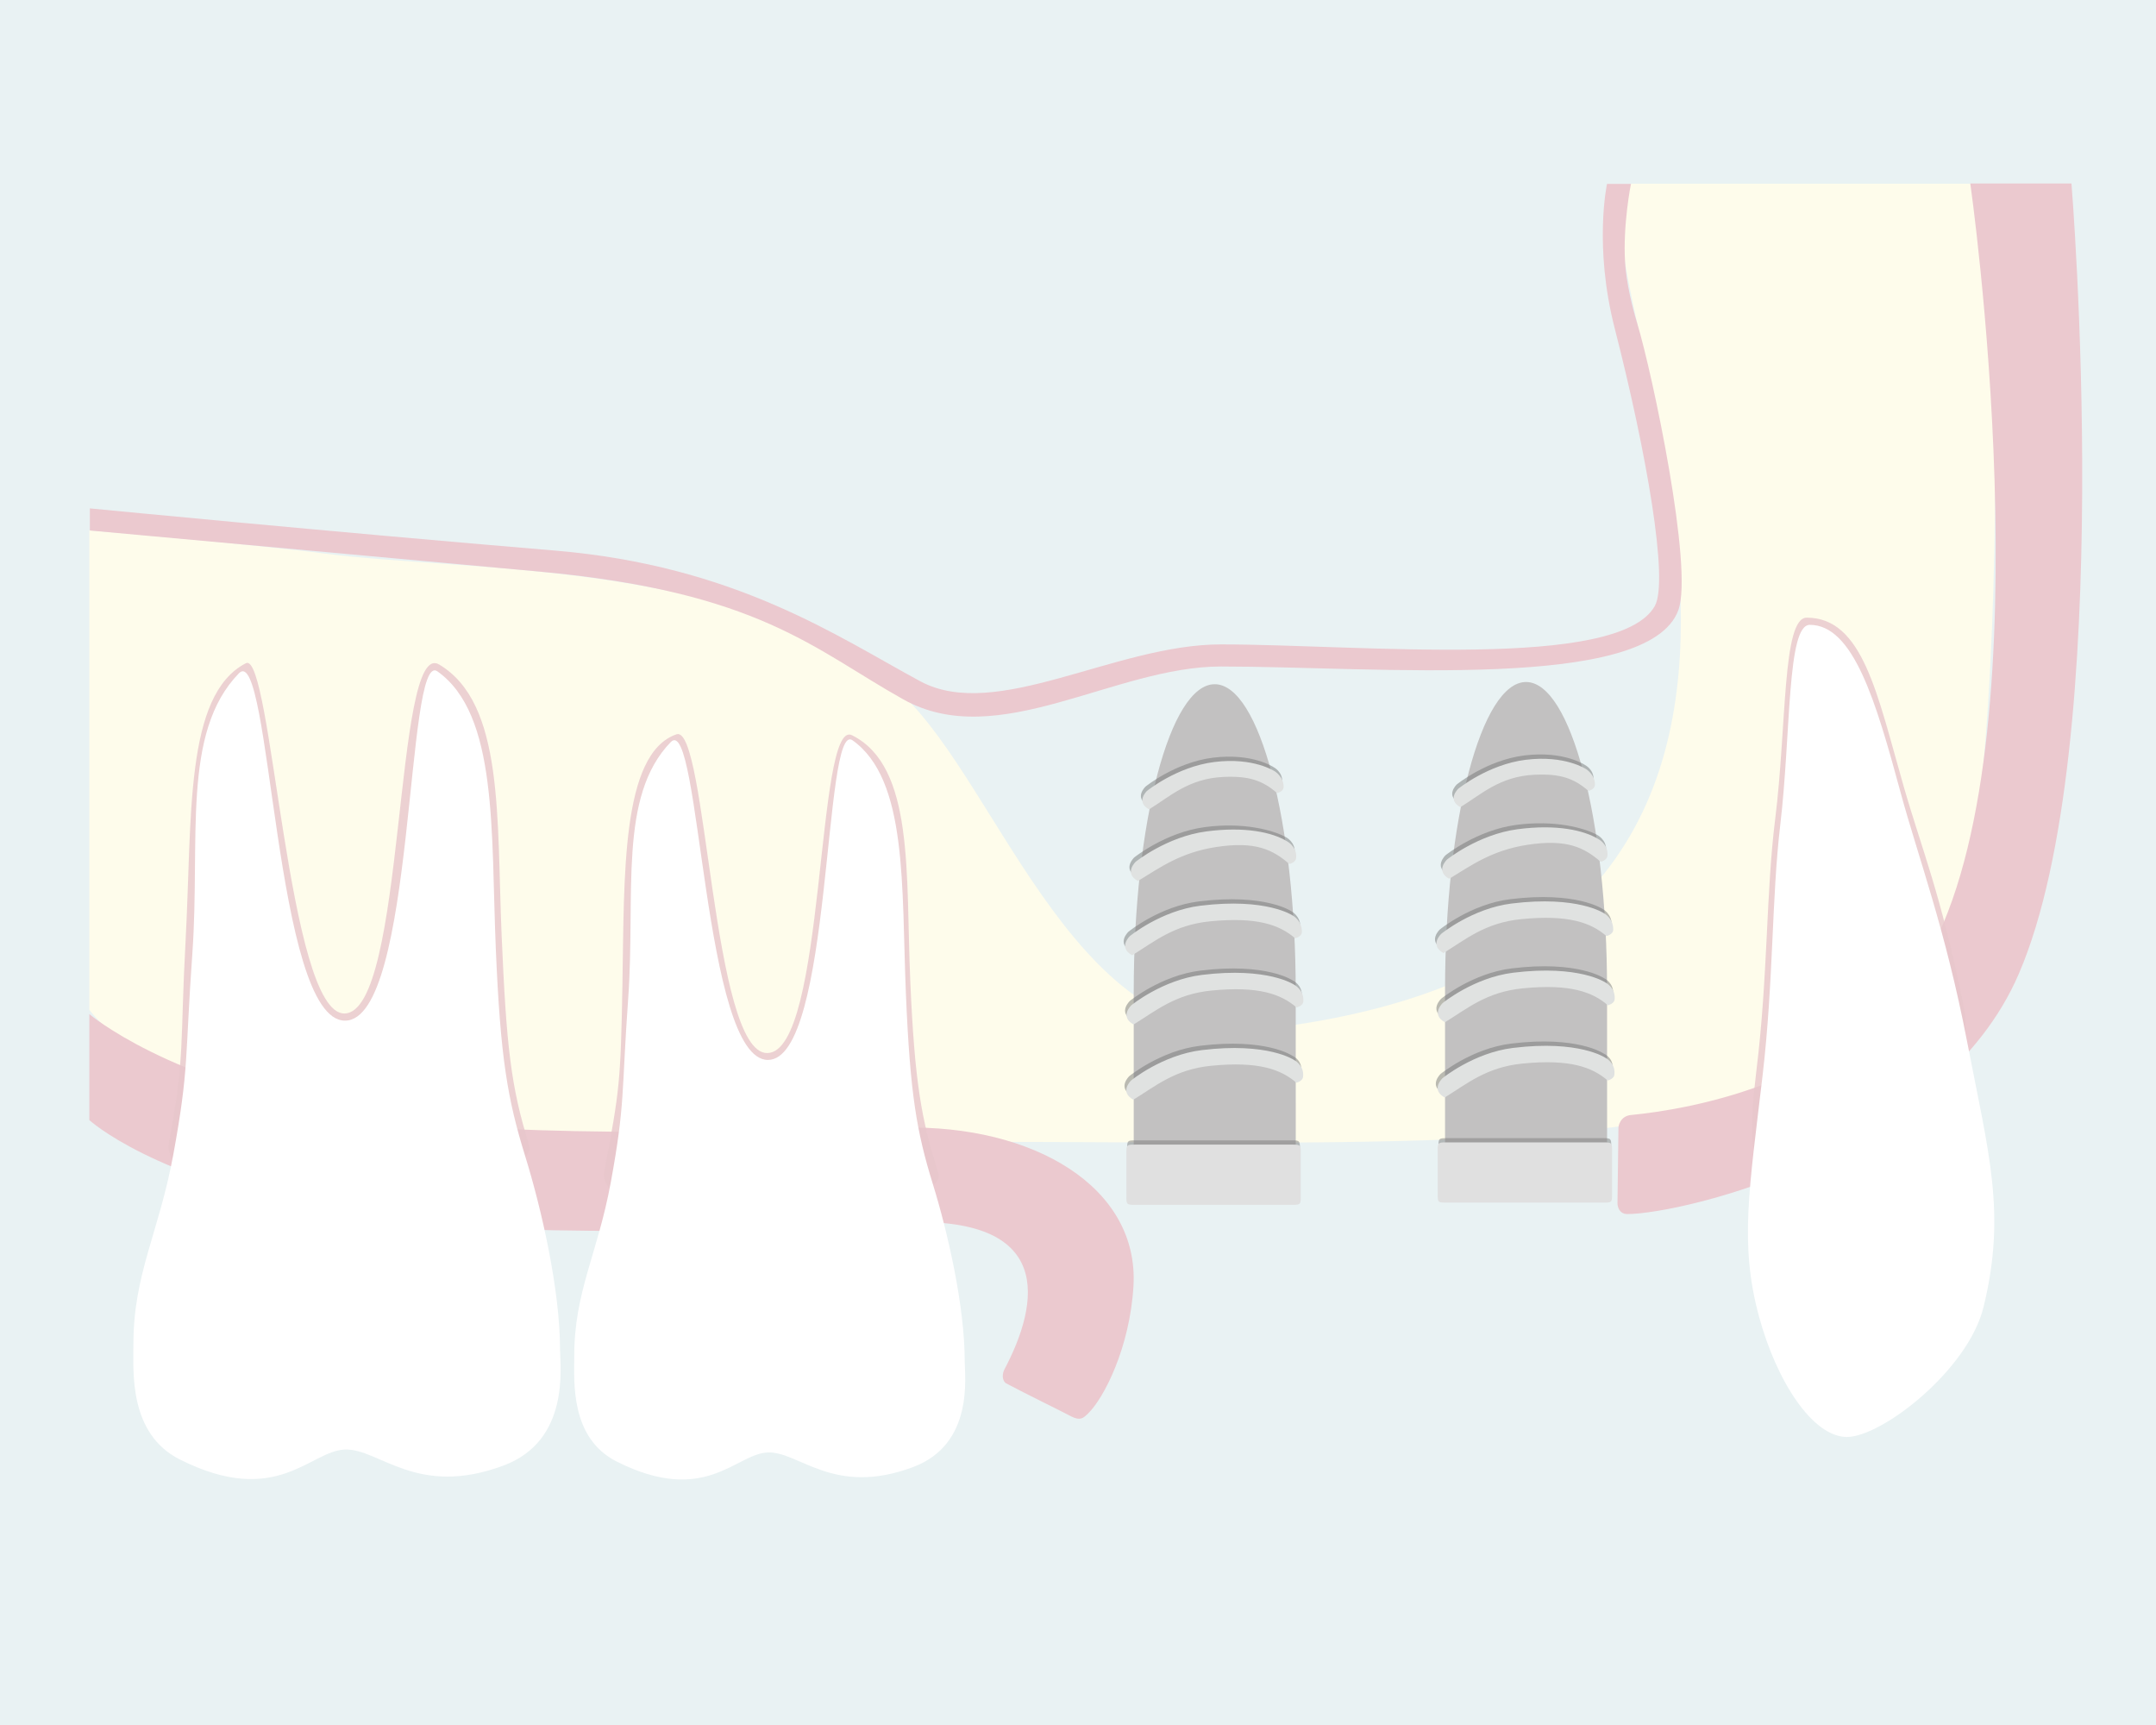 <?xml version="1.0" encoding="utf-8"?>
<!-- Generator: Adobe Illustrator 16.0.3, SVG Export Plug-In . SVG Version: 6.00 Build 0)  -->
<!DOCTYPE svg PUBLIC "-//W3C//DTD SVG 1.1//EN" "http://www.w3.org/Graphics/SVG/1.1/DTD/svg11.dtd">
<svg version="1.1" id="レイヤー_2" xmlns="http://www.w3.org/2000/svg" xmlns:xlink="http://www.w3.org/1999/xlink" x="0px"
	 y="0px" width="708.662px" height="566.929px" viewBox="0 0 708.662 566.929" enable-background="new 0 0 708.662 566.929"
	 xml:space="preserve">
<rect fill="#E9F2F3" width="708.662" height="566.929"/>
<path fill="#FEFCEB" d="M653.734,60.378c0,0,13.813,259.678-29.48,280.84c-59.939,29.299-92.65,35.254-249.105,34.244
	c-151.943-0.98-308.913,3.668-345.782-43.578V174.293c0,0,54.537,4.646,77.265,7.63c46.06,6.046,134.103,1.881,186.61,43.485
	c33.273,26.362,58.205,119.77,120.117,113.004C646.823,312.9,509.745,80.745,536.236,60.378H653.734z"/>
<g>
	<path fill="#EBC9CF" d="M330.055,450.246c11.678-22.031,17.028-51.164-34.566-48.445c-65.874,3.469-141.081,4.947-187.134-3.563
		c-58.057-10.729-78.988-30.115-78.988-30.115v-34.834c0,0,25.672,22.021,84.046,32.443c48.553,8.668,124.498,6.229,183.13,4.873
		c43.189-0.996,77.933,19.557,76.018,52.084c-1.188,20.141-9.678,36.811-14.96,41.904c-1.66,1.598-2.554,2.395-5.591,0.871
		c-4.389-2.326-13.992-6.936-21.292-10.814C329.902,454.218,329.062,452.494,330.055,450.246z"/>
</g>
<path fill="#EBC9CF" d="M531.654,395.498l0.322-25.078c0,0,0.404-3.789,4.42-3.998c16.604-1.613,75.948-10.469,98.955-55.604
	c37.636-73.835,12.267-250.517,12.267-250.517h33.256c0,0,15.159,184.333-17.295,259.734
	c-25.303,58.793-110.321,78.84-128.607,78.971C531.654,399.031,531.654,395.498,531.654,395.498z"/>
<g>
	<path opacity="0.8" fill="#E7C6CC" d="M308.395,385.404c5.051,15.854-114.223,23.127-109.738-0.623
		c4.965-26.295,5.356-29.023,5.926-60.824c0.643-35.912-0.5-76.323,17.783-82.628c9.997-3.446,11.665,104.925,29.822,104.763
		c19.358-0.176,15.891-110.437,27.87-104.448c20.542,10.271,17.61,45.368,19.144,80.78
		C300.641,355.677,302.86,368.037,308.395,385.404z"/>
	<path opacity="0.8" fill="#E7C6CC" d="M645.433,330.546c7.56,36.953-56.459,79.719-62.421,58.32
		c-2.313-8.301-10.357,0.779-5.719-36.805c3.883-31.469,3.119-58.254,6.198-82.856c3.813-30.483,2.302-66.212,10.362-66.212
		c18.477,0,23.182,25.176,31.847,55.359C631.863,279.816,637.702,292.779,645.433,330.546z"/>
	<path opacity="0.8" fill="#E7C6CC" d="M173.889,376.214c5.447,17.318-123.202,25.266-118.365-0.684
		c5.356-28.729,3.606-31.758,5.481-66.459c2.175-40.268-0.396-80.688,19.814-91.1c8.511-4.386,13.766,115.492,32.444,115.117
		c20.201-0.408,16.104-123.601,31.087-114.692c21.384,12.714,18.878,50.308,20.532,89.001
		C166.437,343.732,167.918,357.236,173.889,376.214z"/>
	<path fill="#FFFFFF" d="M172.654,380.068c5.325,17.197,11.428,43.789,11.428,63.561c0,5.518,3.358,29.797-18.498,37.996
		c-28.701,10.766-40.947-5.689-52.274-5.227c-11.465,0.467-22.356,19.25-54.147,3.293c-16.92-8.49-15.292-28.955-15.311-37.738
		c-0.05-23.252,8.398-36.797,13.125-62.563c5.233-28.525,3.792-31.574,6.246-65.99c2.674-37.479-3.653-72.609,15.298-92.11
		c10.572-10.877,11.647,114.159,34.888,114.149c23.21-0.008,19.791-122.31,30.379-114.785
		c19.922,14.159,17.561,52.665,19.176,91.084C164.483,347.816,166.82,361.224,172.654,380.068z"/>
	<path fill="#FFFFFF" d="M306.635,389.195c4.876,15.74,10.461,40.076,10.461,58.172c0,5.049,3.07,27.271-16.93,34.775
		c-26.268,9.852-37.477-5.207-47.843-4.785c-10.493,0.43-20.463,17.617-49.56,3.016c-15.483-7.771-13.994-26.502-14.011-34.541
		c-0.046-21.281,7.687-33.676,12.013-57.258c4.79-26.107,3.469-28.898,5.718-60.395c2.447-34.303-3.346-66.453,14.001-84.301
		c9.675-9.955,10.657,104.479,31.928,104.471c21.244-0.008,18.113-111.941,27.804-105.054
		c18.232,12.959,16.071,48.199,17.552,83.363C299.156,359.675,301.297,371.949,306.635,389.195z"/>
	<path fill="#FFFFFF" d="M646.59,342.425c7.079,36.693,12.938,56.193,5.395,87.088c-5.104,20.898-33.535,42.754-44.908,42.754
		c-11.304,0-23.147-18.359-28.896-39.555c-6.514-24.008-3.164-42.02,1.179-79.338c3.636-31.246,2.922-57.842,5.803-82.271
		c3.567-30.268,2.155-65.745,9.699-65.745c14.321,0,21.7,24.999,29.813,54.968C630.441,281.64,639.354,304.923,646.59,342.425z"/>
	<defs>
		<filter id="Adobe_OpacityMaskFilter" filterUnits="userSpaceOnUse" x="10.831" y="224.146" width="209.03" height="267.823">
			<feColorMatrix  type="matrix" values="1 0 0 0 0  0 1 0 0 0  0 0 1 0 0  0 0 0 1 0"/>
		</filter>
	</defs>
	<mask maskUnits="userSpaceOnUse" x="10.831" y="224.146" width="209.03" height="267.823" id="SVGID_1_">
		<g filter="url(#Adobe_OpacityMaskFilter)">
		</g>
	</mask>
	
		<radialGradient id="SVGID_2_" cx="115.346" cy="358.056" r="120.116" gradientTransform="matrix(1 0 0 3 0 -716.112)" gradientUnits="userSpaceOnUse">
		<stop  offset="0.004" style="stop-color:#FFFFFF;stop-opacity:0.95"/>
		<stop  offset="0.202" style="stop-color:#FFFFFF;stop-opacity:0.651"/>
		<stop  offset="0.426" style="stop-color:#FFFFFF;stop-opacity:0"/>
	</radialGradient>
	<path display="none" mask="url(#SVGID_1_)" fill="url(#SVGID_2_)" d="M219.861,354.617c0,42.021-16.631,112.385-21.328,129.426
		c-5.298,19.221-62.579-7.645-85.224-7.645c-21.166,0-83.462,27.049-89.415,9.844c-6.062-17.521-13.063-83.777-13.063-128.895
		c0-89.414,53.953-133.202,96.676-133.202C150.232,224.146,219.861,265.203,219.861,354.617z"/>
</g>
<g>
	<path fill="#C2C1C1" d="M425.895,325.953c0,24.197,0.017,61.104,0.017,68.371c0,1.268-1.11,1.268-1.11,1.268h-50.922
		c0,0-1.231-0.426-1.231-1.219c0-7.158,0-44.189,0-68.42c0-55.827,11.919-101.082,26.622-101.082
		C413.974,224.871,425.895,270.126,425.895,325.953z"/>
	<path opacity="0.5" fill="#7E7E7F" d="M427.271,391.794c0,2.463-0.14,2.604-2.604,2.604h-51.578c-2.465,0-2.604-0.141-2.604-2.604
		v-14.398c0-2.465,0.14-2.604,2.604-2.604h51.578c2.464,0,2.604,0.139,2.604,2.604V391.794z"/>
	<path fill="#E0E0E0" d="M427.548,393.343c0,2.486-0.14,2.627-2.627,2.627h-52.058c-2.487,0-2.626-0.141-2.626-2.627v-14.531
		c0-2.488,0.139-2.627,2.626-2.627h52.058c2.487,0,2.627,0.139,2.627,2.627V393.343z"/>
	<g opacity="0.5">
		<path fill="#767777" d="M419.312,259.235c-4.874-4.192-9.271-5.68-17.654-5.31c-11.471,0.509-17.579,6.46-24.446,10.653
			c-4.532-2.469-0.692-6.048-0.692-6.048s9.763-7.959,22.134-9.51c12.975-1.628,19.922,3.085,19.922,3.085s3.145,1.511,2.873,5.061
			C421.461,258.804,419.312,259.235,419.312,259.235z"/>
		<path fill="#767777" d="M425.488,354.408c-5.107-4.391-12.42-7.086-27.961-5.561c-11.967,1.174-18.409,6.766-25.599,11.154
			c-4.747-2.586-0.726-6.332-0.726-6.332s10.22-8.365,23.177-9.961c21.772-2.678,30.335,3.232,30.335,3.232s3.498,1.418,3.008,5.299
			C427.738,353.955,425.488,354.408,425.488,354.408z"/>
		<path fill="#767777" d="M425.675,329.689c-5.104-4.389-12.419-7.084-27.959-5.561c-11.967,1.174-18.408,6.766-25.6,11.154
			c-4.747-2.586-0.725-6.332-0.725-6.332s10.221-8.365,23.177-9.961c21.772-2.68,30.335,3.232,30.335,3.232s3.269,1.443,3.008,5.299
			C427.926,329.236,425.675,329.689,425.675,329.689z"/>
		<path fill="#767777" d="M425.218,306.943c-5.105-4.389-12.419-7.084-27.96-5.561c-11.966,1.174-18.41,6.766-25.6,11.156
			c-4.747-2.588-0.725-6.334-0.725-6.334s10.22-8.365,23.177-9.959c21.772-2.682,30.335,3.23,30.335,3.23s3.023,1.488,3.008,5.301
			C427.469,306.492,425.218,306.943,425.218,306.943z"/>
		<path fill="#767777" d="M423.323,282.532c-5.364-4.61-10.991-7.604-24.172-5.56c-11.601,1.801-18.408,6.765-25.598,11.154
			c-4.748-2.584-0.727-6.333-0.727-6.333s10.236-8.241,23.177-9.959c12.755-1.694,22.372,1,26.547,3.231c0,0,3.36,1.621,3.007,5.3
			C425.574,282.081,423.323,282.532,423.323,282.532z"/>
	</g>
	<g>
		<path fill="#E0E2E1" d="M419.786,260.654c-4.875-4.19-9.271-5.679-17.655-5.308c-11.472,0.508-17.58,6.458-24.446,10.652
			c-4.533-2.47-0.692-6.048-0.692-6.048s9.763-7.959,22.134-9.511c12.975-1.628,19.923,3.085,19.923,3.085s2.886,1.763,2.871,5.062
			C421.935,260.225,419.786,260.654,419.786,260.654z"/>
		<path fill="#E0E2E1" d="M426.092,355.826c-5.107-4.385-12.42-7.082-27.961-5.557c-11.966,1.172-18.408,6.764-25.6,11.154
			c-4.746-2.588-0.725-6.334-0.725-6.334s10.219-8.363,23.178-9.959c21.771-2.68,30.334,3.23,30.334,3.23s3.316,1.578,3.008,5.299
			C428.341,355.378,426.092,355.826,426.092,355.826z"/>
		<path fill="#E0E2E1" d="M426.166,331.107c-5.106-4.387-12.421-7.082-27.962-5.561c-11.966,1.178-18.408,6.766-25.599,11.156
			c-4.746-2.584-0.725-6.332-0.725-6.332s10.22-8.363,23.178-9.961c21.771-2.68,30.334,3.232,30.334,3.232s3.243,1.646,3.007,5.299
			C428.416,330.66,426.166,331.107,426.166,331.107z"/>
		<path fill="#E0E2E1" d="M425.691,308.365c-5.105-4.389-12.419-7.086-27.96-5.563c-11.967,1.176-18.409,6.768-25.6,11.156
			c-4.747-2.586-0.726-6.332-0.726-6.332s10.221-8.363,23.177-9.961c21.772-2.682,30.335,3.232,30.335,3.232s3.025,1.553,3.01,5.299
			C427.942,307.914,425.691,308.365,425.691,308.365z"/>
		<path fill="#E0E2E1" d="M423.798,283.953c-5.365-4.61-10.991-7.604-24.172-5.56c-11.602,1.801-18.41,6.766-25.6,11.155
			c-4.747-2.584-0.725-6.334-0.725-6.334s10.235-8.239,23.177-9.958c12.754-1.693,21.762,0.305,26.546,3.229
			c0,0,3.289,1.688,3.008,5.301C426.048,283.502,423.798,283.953,423.798,283.953z"/>
	</g>
</g>
<g>
	<path fill="#C2C1C1" d="M528.224,325.224c0,24.199,0.018,61.107,0.018,68.373c0,1.27-1.11,1.27-1.11,1.27h-50.922
		c0,0-1.232-0.428-1.232-1.221c0-7.16,0-44.189,0-68.422c0-55.824,11.92-101.079,26.624-101.079
		C516.304,224.146,528.224,269.4,528.224,325.224z"/>
	<path opacity="0.5" fill="#7E7E7F" d="M529.601,391.068c0,2.463-0.139,2.604-2.603,2.604h-51.58c-2.464,0-2.604-0.141-2.604-2.604
		v-14.4c0-2.463,0.14-2.602,2.604-2.602h51.58c2.464,0,2.603,0.139,2.603,2.602V391.068z"/>
	<path fill="#E0E0E0" d="M529.879,392.617c0,2.486-0.14,2.627-2.627,2.627h-52.059c-2.486,0-2.625-0.141-2.625-2.627v-14.531
		c0-2.488,0.139-2.627,2.625-2.627h52.059c2.487,0,2.627,0.139,2.627,2.627V392.617z"/>
	<g opacity="0.5">
		<path fill="#767777" d="M521.643,258.508c-4.875-4.192-9.27-5.68-17.656-5.31c-11.471,0.509-17.579,6.46-24.445,10.654
			c-4.532-2.47-0.692-6.05-0.692-6.05s9.764-7.958,22.134-9.51c12.975-1.627,19.922,3.085,19.922,3.085s3.145,1.513,2.873,5.061
			C523.79,258.078,521.643,258.508,521.643,258.508z"/>
		<path fill="#767777" d="M527.818,353.681c-5.106-4.391-12.419-7.086-27.961-5.559c-11.967,1.172-18.408,6.764-25.599,11.152
			c-4.748-2.584-0.726-6.332-0.726-6.332s10.221-8.365,23.178-9.961c21.771-2.678,30.335,3.232,30.335,3.232s3.496,1.42,3.007,5.299
			C530.068,353.228,527.818,353.681,527.818,353.681z"/>
		<path fill="#767777" d="M528.006,328.962c-5.105-4.389-12.419-7.084-27.96-5.561c-11.967,1.174-18.408,6.766-25.6,11.154
			c-4.747-2.584-0.724-6.332-0.724-6.332s10.22-8.363,23.178-9.959c21.77-2.682,30.333,3.23,30.333,3.23s3.269,1.443,3.009,5.299
			C530.256,328.509,528.006,328.962,528.006,328.962z"/>
		<path fill="#767777" d="M527.549,306.216c-5.106-4.389-12.419-7.082-27.961-5.561c-11.967,1.174-18.409,6.766-25.6,11.156
			c-4.746-2.588-0.725-6.334-0.725-6.334s10.221-8.365,23.178-9.959c21.772-2.68,30.334,3.23,30.334,3.23s3.023,1.488,3.008,5.301
			C529.799,305.765,527.549,306.216,527.549,306.216z"/>
		<path fill="#767777" d="M525.654,281.806c-5.365-4.609-10.99-7.604-24.172-5.56c-11.601,1.801-18.409,6.765-25.598,11.156
			c-4.749-2.586-0.727-6.333-0.727-6.333s10.235-8.242,23.177-9.959c12.755-1.694,22.371,0.999,26.547,3.23
			c0,0,3.359,1.623,3.006,5.301C527.904,281.355,525.654,281.806,525.654,281.806z"/>
	</g>
	<g>
		<path fill="#E0E2E1" d="M522.116,259.929c-4.876-4.19-9.27-5.679-17.655-5.309c-11.472,0.507-17.58,6.459-24.446,10.652
			c-4.532-2.469-0.691-6.048-0.691-6.048s9.763-7.959,22.133-9.511c12.975-1.628,19.923,3.085,19.923,3.085s2.887,1.763,2.872,5.061
			C524.266,259.499,522.116,259.929,522.116,259.929z"/>
		<path fill="#E0E2E1" d="M528.422,355.101c-5.107-4.389-12.419-7.084-27.96-5.559c-11.967,1.174-18.411,6.766-25.601,11.154
			c-4.746-2.586-0.724-6.334-0.724-6.334s10.219-8.363,23.176-9.957c21.772-2.682,30.335,3.23,30.335,3.23s3.316,1.576,3.01,5.299
			C530.672,354.652,528.422,355.101,528.422,355.101z"/>
		<path fill="#E0E2E1" d="M528.495,330.382c-5.105-4.389-12.419-7.084-27.961-5.561c-11.966,1.176-18.408,6.766-25.598,11.154
			c-4.747-2.582-0.724-6.332-0.724-6.332s10.218-8.363,23.176-9.959c21.771-2.682,30.334,3.23,30.334,3.23s3.244,1.646,3.008,5.299
			C530.746,329.931,528.495,330.382,528.495,330.382z"/>
		<path fill="#E0E2E1" d="M528.022,307.638c-5.106-4.391-12.419-7.086-27.962-5.563c-11.966,1.174-18.408,6.768-25.599,11.156
			c-4.747-2.586-0.725-6.332-0.725-6.332s10.219-8.363,23.177-9.961c21.773-2.68,30.335,3.232,30.335,3.232s3.024,1.555,3.008,5.299
			C530.272,307.187,528.022,307.638,528.022,307.638z"/>
		<path fill="#E0E2E1" d="M526.127,283.226c-5.363-4.609-10.99-7.604-24.171-5.559c-11.602,1.801-18.409,6.766-25.601,11.155
			c-4.746-2.584-0.724-6.333-0.724-6.333s10.235-8.24,23.177-9.959c12.754-1.692,21.762,0.306,26.547,3.229
			c0,0,3.289,1.688,3.007,5.302C528.378,282.776,526.127,283.226,526.127,283.226z"/>
	</g>
</g>
<path fill="#EBC9CF" d="M528.213,60.434h7.877c0,0-2.707,13.239-1.932,25.879c0.396,6.459,2.29,14.405,4.035,20.148
	c4.901,16.145,18.45,80.146,13.492,93.983c-9.68,27.021-99.189,18.604-150.385,18.604c-35.085,0-73.287,28.188-104.36,10.825
	c-29.452-16.457-47.326-35.393-119.687-42.024c-76.334-6.995-147.72-13.5-147.72-13.5v-7.267c0,0,79.412,7.717,152.844,13.863
	c59.452,4.977,93.068,28.394,120.103,42.952c24.974,13.448,63.99-12.11,98.82-12.11c45.924,0,130.624,8.662,142.622-12.614
	c4.647-8.241-2.706-50.417-13.181-91.27C523.795,80.804,528.213,60.434,528.213,60.434z"/>
<rect x="575.44" y="608.521" fill="#FFFFFF" width="0.437" height="1.297"/>
</svg>
